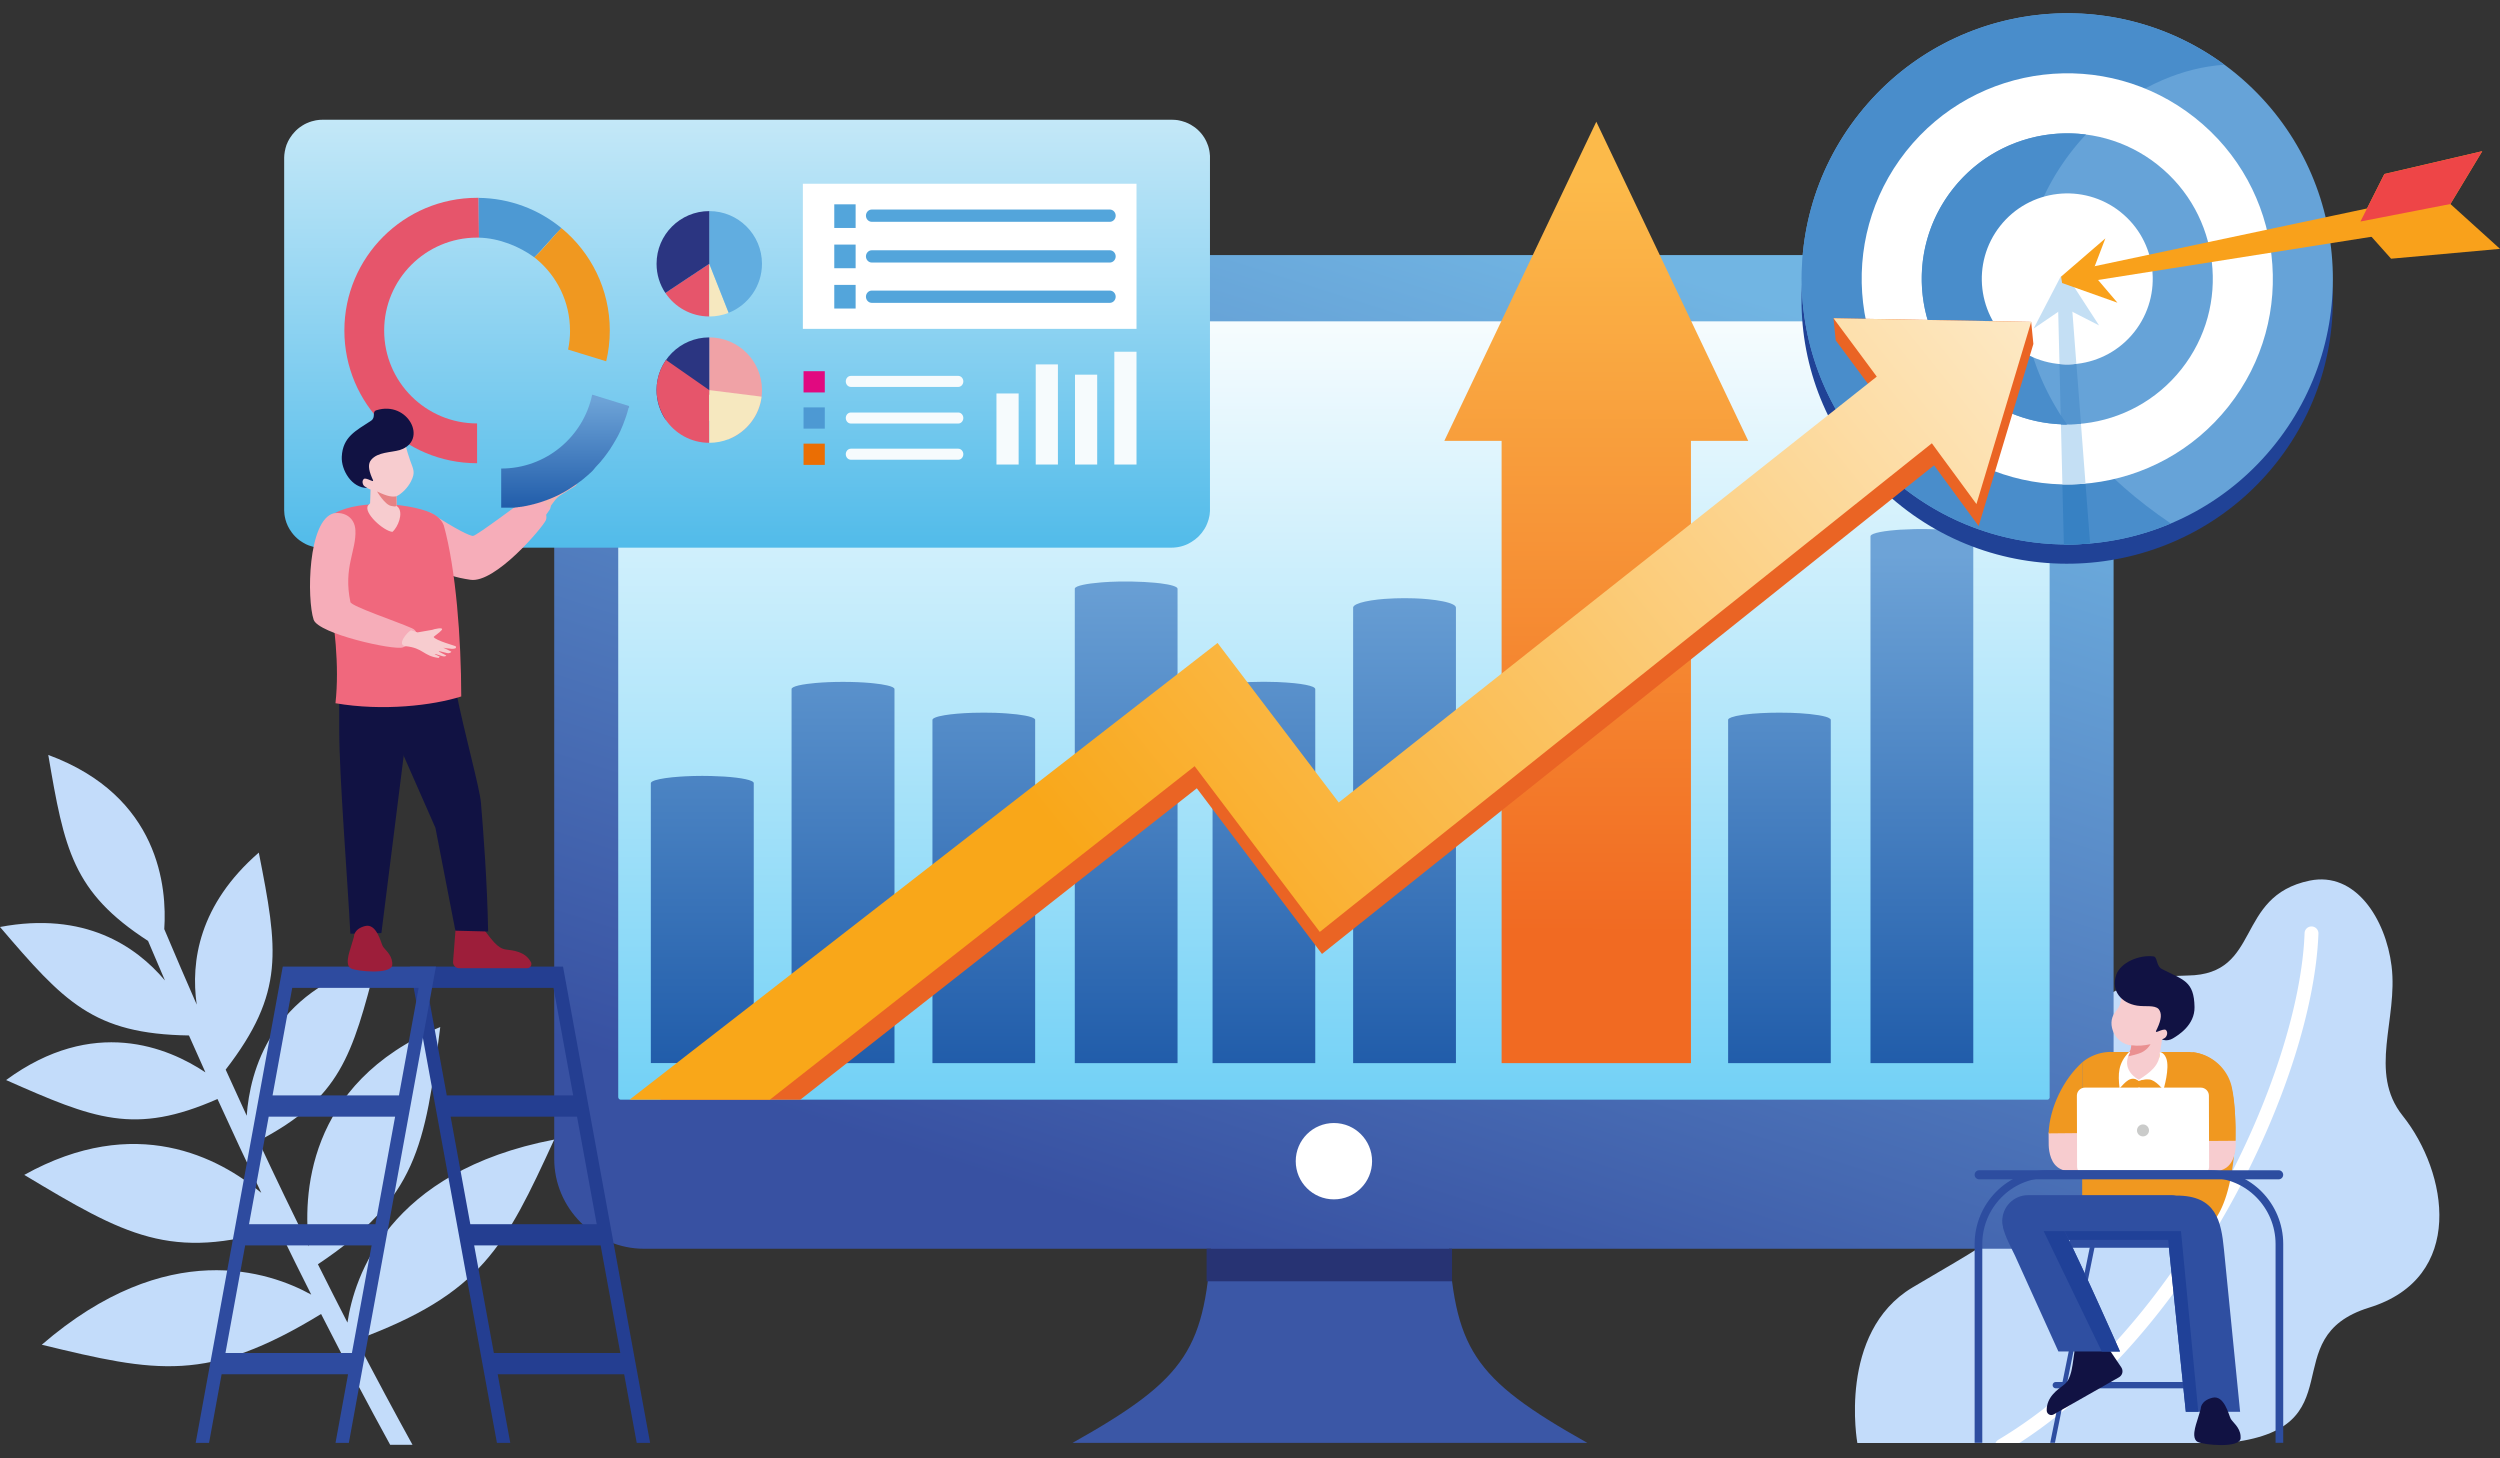 <svg xmlns="http://www.w3.org/2000/svg" xmlns:xlink="http://www.w3.org/1999/xlink" width="480" height="280"><rect width="100%" height="100%" fill="#333333" stroke="none"/><defs><linearGradient id="linear-gradient" x1="226.39" x2="288.75" y1="237.57" y2="41.99" gradientUnits="userSpaceOnUse"><stop offset="0" stop-color="#3851a2"/><stop offset="1" stop-color="#71b5e3"/></linearGradient><linearGradient id="linear-gradient-2" x1="256.11" x2="256.11" y1="228.51" y2="51.97" gradientUnits="userSpaceOnUse"><stop offset="0" stop-color="#63ccf5"/><stop offset="1" stop-color="#fff"/></linearGradient><linearGradient id="linear-gradient-3" x1="251.91" x2="251.91" y1="206.65" y2="106.58" gradientUnits="userSpaceOnUse"><stop offset="0" stop-color="#1f5ba9"/><stop offset="1" stop-color="#6da3d7"/></linearGradient><linearGradient id="linear-gradient-4" x1="306.44" x2="306.55" y1="179.18" y2="34.25" gradientUnits="userSpaceOnUse"><stop offset="0" stop-color="#f16a22"/><stop offset="1" stop-color="#fcba4a"/></linearGradient><linearGradient id="linear-gradient-5" x1="143.47" x2="143.48" y1="114.76" y2="-19.63" gradientUnits="userSpaceOnUse"><stop offset="0" stop-color="#44b6e8"/><stop offset="1" stop-color="#fff"/></linearGradient><linearGradient id="linear-gradient-6" x1="211.9" x2="428.45" y1="170.97" y2="-2.39" gradientUnits="userSpaceOnUse"><stop offset="0" stop-color="#f9a719"/><stop offset="1" stop-color="#fff"/></linearGradient><linearGradient xlink:href="#linear-gradient-3" id="linear-gradient-7" x1="108.38" x2="108.38" y1="98" y2="76.7"/><clipPath id="clippath"><path d="M123.67 48.97h264.88c9.49 0 17.27 7.77 17.27 17.26V222.5c0 9.5-7.77 17.26-17.27 17.26H123.67c-9.49 0-17.26-7.77-17.26-17.26V66.23c0-9.49 7.77-17.26 17.26-17.26" class="cls-26"/></clipPath><clipPath id="clippath-1"><path d="M119.13 211.14a.518.518 0 0 1-.43-.52V62.22c0-.29.24-.53.53-.53h273.79c.19 0 .36.1.45.25s0 .01 0 .01c.02.04.04.07.05.11.01.05.02.1.02.15v148.41s0 .08-.01.12v.03c-.02.07-.06.14-.11.2s-.04.04-.05.06c-.07.06-.15.1-.24.11H119.13" class="cls-26"/></clipPath><clipPath id="clippath-2"><path d="M359.1 204.12h19.77V102.96s0-.04-.01-.06h-.01v-.03c-.13-.29-.9-.56-2.11-.77l-.33-.06h-.01c-.25-.04-.52-.08-.8-.11-.32-.04-.67-.08-1.03-.11-.45-.04-.93-.08-1.43-.11l-1.03-.06c-.56-.03-1.14-.05-1.75-.06h-.09c-.42 0-.84-.01-1.27-.01s-.88 0-1.3.01-.06 0-.06 0c-.97.02-1.89.06-2.75.11s-.03 0-.03 0l-.77.06h-.01c-.42.03-.81.07-1.19.11-1.45.16-2.57.38-3.2.63-.14.06-.25.11-.34.17-.14.09-.22.19-.22.29v101.16Zm-27.36 0h19.77v-65.9c0-.13-.13-.26-.38-.38-.16-.08-.37-.16-.62-.23-.72-.21-1.78-.38-3.09-.52a50.06 50.06 0 0 0-3.6-.23c-.7-.02-1.42-.03-2.17-.03-1.23 0-2.41.03-3.5.09s-.02 0-.02 0c-.57.03-1.12.07-1.64.11-.57.05-1.11.11-1.59.17l-.4.06c-.88.13-1.58.29-2.05.46-.34.13-.56.26-.63.4-.02.03-.02.06-.02.1v65.9Zm-71.97 0h19.77v-87.44a.5.5 0 0 0-.1-.27.685.685 0 0 0-.17-.17.99.99 0 0 0-.17-.11c-.17-.1-.38-.2-.63-.29-.11-.04-.22-.08-.34-.11-.13-.04-.26-.08-.4-.11-.07-.02-.15-.04-.23-.06-.16-.04-.33-.08-.51-.11-.79-.16-1.74-.3-2.8-.4-.83-.08-1.73-.14-2.68-.17h-.01a53.295 53.295 0 0 0-3.61 0h-.03c-.71.02-1.39.06-2.04.11-.42.03-.82.07-1.2.11-.95.11-1.81.24-2.52.4-1.33.3-2.17.67-2.29 1.08 0 .03-.01.06-.01.1v87.44Zm-27.01 0h19.77V132.3s0-.06-.02-.08c-.04-.1-.16-.2-.33-.29h-.01s-.07-.04-.11-.06c-.64-.28-1.87-.52-3.49-.69-.99-.1-2.12-.18-3.34-.23h-.04c-.81-.03-1.66-.05-2.53-.05s-1.75.02-2.56.05c-.41.02-.81.03-1.2.06l-.86.06c-.99.07-1.87.17-2.63.28-.66.1-1.22.22-1.65.34-.12.04-.24.07-.34.11-.24.09-.41.18-.51.28-.06.06-.1.13-.1.2v71.82Zm-26.43 0h13.27v-89.77 89.77h6.49v-91.08c0-.21-.32-.4-.89-.58-.57-.18-1.39-.33-2.39-.46h-.01c-.32-.04-.67-.08-1.03-.11-1.27-.12-2.74-.2-4.33-.23h-.02c-.39 0-.79-.01-1.19-.01h-1.22c-.63.01-1.25.03-1.83.06-.35.02-.69.03-1.03.06s-.02 0-.02 0l-.78.06h-.01c-1.39.11-2.56.27-3.42.46-.88.19-1.43.42-1.54.66v.03h-.01s-.01.04-.01.06v91.08Zm-27.35 0h19.77V138.16a.437.437 0 0 0-.1-.15h-.01c-.51-.46-2.54-.83-5.32-1.03l-.91-.06-1.34-.06h-.03a74.256 74.256 0 0 0-4.29 0h-.02c-2.13.07-4 .23-5.36.46-.8.13-1.43.29-1.83.46-.33.14-.51.29-.51.44v65.9Zm-27.01 0h19.77v-71.81c0-.26-.51-.51-1.4-.71h-.01c-.66-.16-1.53-.29-2.56-.4h-.02c-.19-.02-.37-.04-.57-.06-1.54-.14-3.37-.22-5.33-.22s-3.79.08-5.32.22c-.55.05-1.07.11-1.54.17-.62.08-1.16.18-1.6.28s-.01 0-.01 0c-.89.21-1.4.45-1.4.71v71.82Zm-27-53.8c.05-.17.29-.32.68-.46.05-.02.11-.04.17-.06.97-.3 2.67-.55 4.79-.69h.02l.97-.06c.52-.03 1.05-.04 1.6-.06h.06c.51-.01 1.04-.02 1.57-.02s1.07 0 1.58.02.05 0 .05 0c.91.02 1.78.06 2.59.11s.01 0 .01 0c3.34.22 5.66.7 5.66 1.26v53.75h-19.77v-53.8Z" class="cls-26"/></clipPath><clipPath id="clippath-3"><path d="m304.34 27.88 2.15-4.51 5.58 11.73 16.49 34.64 7.1 14.91h-11v119.47h-36.35V84.65h-11l27.03-56.77z" class="cls-26"/></clipPath><clipPath id="clippath-4"><path d="M61.69 105.2h-.14c-.19-.01-.37-.03-.55-.05s-.04 0-.04 0c-.54-.07-1.06-.21-1.56-.39s-.02 0-.02 0c-.41-.15-.81-.34-1.18-.57s-.01 0-.01 0c-.23-.14-.46-.29-.68-.45-.56-.42-1.06-.92-1.48-1.49-.16-.22-.32-.45-.46-.68-.22-.38-.42-.78-.57-1.2-.02-.05-.04-.1-.05-.15v-.02c-.04-.11-.07-.23-.11-.34l-.06-.21v-.02c-.02-.07-.04-.15-.05-.22-.02-.09-.04-.18-.06-.28s0-.01 0-.01l-.06-.36v-.04c-.03-.24-.05-.48-.05-.73V30.25c0-.38.05-.75.11-1.11v-.02c.03-.17.07-.33.11-.49v-.03c.02-.07.03-.13.05-.2.05-.18.1-.35.16-.52v-.02c.08-.23.18-.45.29-.67s.04-.08.06-.11c.12-.24.25-.47.4-.69.25-.39.54-.76.86-1.09s.05-.06.05-.06c.06-.06.11-.12.17-.17s.06-.06.06-.06c.22-.2.44-.4.68-.57.16-.12.33-.24.5-.34h.01c.27-.18.55-.33.85-.46h.01c.18-.09.37-.16.56-.23h.02c.11-.04.22-.08.33-.11.22-.07.45-.13.69-.17l.33-.06h.02c.16-.03.32-.04.48-.06h.09c.17-.02.34-.02.51-.02h163.01c.17 0 .34 0 .5.02s.1 0 .1 0c.16.01.32.03.47.05s.02 0 .02 0c.11.02.21.03.32.06.35.07.69.16 1.02.28s.02 0 .02 0c.05.02.1.04.15.05.38.14.74.32 1.08.51.24.14.47.29.69.45s.01 0 .01 0c.07.05.15.11.22.17.12.09.23.19.34.29l.06.05.05.05c.11.11.23.22.33.33l.05.05c.12.13.23.26.34.4.06.07.11.15.17.22.12.16.23.33.34.5s0 .01 0 .01c.14.24.28.48.39.73s0 .01 0 .01c.02.04.03.07.05.11.08.19.16.38.23.57.02.06.04.11.06.17.04.13.08.26.11.39s0 .01 0 .01c.02.07.04.15.05.22l.06.27v.01c.02.11.04.23.05.34.03.2.05.4.06.6v68.21c-.01.19-.03.37-.05.55v.05l-.06.36c-.09.48-.22.94-.4 1.37-.05.14-.11.27-.17.4s-.04.08-.05.11-.04.08-.05.11-.04.08-.06.11c-.07.14-.15.27-.23.4-.29.48-.64.92-1.03 1.32s-.07.08-.11.11-.06.06-.06.06c-.38.37-.81.69-1.26.97-.13.08-.26.16-.4.23s-.07.04-.11.06-.07.04-.11.06-.07.04-.11.06a7.18 7.18 0 0 1-1.76.57l-.35.06h-.05c-.18.03-.36.05-.54.06h-.14c-.09 0-.18.01-.27.01H61.69" class="cls-26"/></clipPath><clipPath id="clippath-5"><path d="m126.4 206.85 5.9-4.59 12.32-9.56 18.21-14.15 12.31-9.56 58.63-45.54 23.27 30.63 29.2-23.12 14.83-11.74 16.21-12.82 16.21-12.83 14.83-11.74 12.02-9.52-1.14-1.54-1.31-1.77-5.86-7.9 5.8.11 32.16.59-10.51 34.98-3.78-5.16-3.33-4.52-1.45-1.99-3.93 3.13-13.92 11.11-13.91 11.11-13.92 11.11-13.91 11.11-13.92 11.11-13.92 11.11-30.09 24.03-24.03-31.82-15.17 11.92-66.4 52.12h-26.94l5.54-4.3z" class="cls-26"/></clipPath><clipPath id="clippath-6"><path d="M120.68 78.28v.03c-.02.07-.03.13-.05.2v.02l-.06.21c-.04.14-.07.27-.11.4-.07.25-.15.5-.23.74s-.06.17-.06.17l-.06.17c-.12.37-.26.73-.4 1.09-.04.1-.07.19-.11.29-.11.27-.22.54-.34.8s-.05.11-.05.11v.02c-.14.32-.3.63-.45.94-.09.18-.18.35-.28.53h-.02v.03l-.05.08h-.01v.02l-.05.09-.06.11-.03.06h-.03v.05l-.04.07h-.02v.03l-.05.08h-.01v.02l-.06.1c-.03.06-.07.12-.1.17h-.02v.03l-.05.09c-.06.1-.11.19-.17.29-.09.16-.19.31-.29.46l-.04.06h-.02v.03l-.05.08-.03.06h-.02v.03l-.05.08-.03.06h-.02v.03l-.06.08-.04.06h-.02v.03l-.1.14h-.02v.02s-.07.1-.1.15h-.01c-.04.07-.07.12-.11.17s-.04.06-.04.06h-.02v.02l-.11.15c-.11.16-.22.31-.34.46s-.04.06-.04.06h-.02v.02c-.05.07-.11.14-.16.21s-.04.06-.04.06h-.02v.02c-.05.07-.11.14-.17.2s-.04.06-.04.06h-.02v.02l-.03.04h-.03v.03l-.17.2-.04.06h-.01v.02c-.09.11-.19.22-.29.33-.22.25-.45.5-.69.74s-.05.06-.05.06l-.05.06-.05.06-.05.06-.05.06-.05.06-.05.06-.05.06-.05.06-.05.06-.05.06-.05.06-.05.06c-.07.07-.13.13-.2.19-.12.11-.23.22-.35.32h-.02v.02l-.04.04h-.02l-.05.06-.06.06c-.06.06-.13.12-.19.17h-.04v.03l-.03.03h-.03v.02l-.04.03h-.02v.02l-.05.04c-.07.06-.13.12-.2.17h-.03v.03l-.04.03h-.02v.02l-.05.04c-.09.08-.18.16-.27.23h-.01c-.17.14-.33.27-.5.4h-.01l-.14.11h-.03v.02l-.05.03h-.01l-.14.11h-.03v.02l-.05.04-.07.06h-.04v.03l-.04.03h-.02s-.1.08-.14.11h-.03v.02l-.05.04-.08.06h-.03v.02l-.05.03-.16.11c-.05.04-.11.08-.16.11-.06.04-.11.08-.17.11-.15.1-.3.19-.45.29s-.08.06-.08.06h-.03v.02c-.05.03-.11.06-.16.1h-.01l-.08.06h-.03v.02l-.06.04h-.05v.03l-.05.03-.09.06h-.02l-.08.06h-.04v.02l-.16.09-.1.06h-.02l-.09.06h-.03v.02l-.51.27-.11.06-.11.06-.11.06-.11.06-.11.06-.12.06h-.05v.03l-.07.03h-.05v.02l-.08.04h-.04v.02l-.09.04h-.03l-.1.06h-.02l-.11.06-.13.06h-.05v.02l-.09.04h-.03l-.11.06c-.18.08-.37.16-.55.23h-.02c-.09.04-.18.08-.27.11h-.01l-.14.06h-.03l-.12.06h-.05v.02l-.11.04h-.06v.02l-.1.03h-.07v.03l-.09.03h-.08v.03l-.09.03h-.03l-.15.06h-.03l-.15.06h-.02c-.05.02-.11.04-.16.06h-.01c-.19.06-.38.12-.56.17l-.2.06h-.03l-.18.06h-.05l-.17.06h-.06v.02l-.17.04h-.12v.03l-.12.03h-.11v.03l-.13.03h-.1v.02l-.16.04h-.07c-.07.03-.14.04-.21.06h-.02l-.27.06h-.02l-.29.06h-.11v.02c-.07.01-.15.03-.22.04h-.12v.02c-.08.01-.16.02-.24.04h-.16v.02l-.24.03h-.17v.02c-.1.01-.19.02-.29.04h-.11c-.14.03-.29.04-.43.06h-.03l-.68.06h-.52v.03c-.34.02-.68.02-1.02.03h-.19v-7.64c8.6 0 15.78-6.09 17.47-14.19l7.32 2.26c-.03.13-.06.26-.09.38" class="cls-26"/></clipPath><style>.cls-1{fill:#f6e8bf}.cls-1,.cls-10,.cls-13,.cls-18,.cls-2,.cls-21,.cls-23,.cls-25,.cls-26,.cls-28,.cls-29,.cls-3,.cls-32,.cls-33,.cls-35,.cls-4,.cls-42,.cls-43,.cls-45,.cls-47,.cls-51,.cls-6,.cls-7,.cls-9{stroke-width:0}.cls-2{fill:#f6adb9}.cls-10,.cls-13,.cls-18,.cls-2,.cls-21,.cls-23,.cls-25,.cls-29,.cls-33,.cls-35,.cls-4,.cls-42,.cls-45,.cls-51,.cls-6,.cls-7,.cls-9{fill-rule:evenodd}.cls-3,.cls-7{fill:#111243}.cls-4{fill:#9d1e3a}.cls-6{fill:#f6fbfd}.cls-9{fill:#f9a11b}.cls-10{fill:#f7cccf}.cls-13{fill:#204198}.cls-18{fill:#f09820}.cls-21{fill:#2d4da0}.cls-23{fill:#c4dff4}.cls-25{fill:#2f4fa1}.cls-26{clip-rule:evenodd;fill:none}.cls-28,.cls-33{fill:#53a5db}.cls-29{fill:#66a3d8}.cls-32,.cls-45{fill:#e6556b}.cls-35{fill:#498dcb}.cls-42,.cls-47{fill:#fff}.cls-43{fill:#2b3581}.cls-51{fill:#5495cf}</style></defs><path d="M356.61 277.05s-3.84-21.21 10.56-29.84c14.39-8.64 29.09-15.35 27.5-29.27-1.6-13.91 2.33-30.34 25.39-30.64 14.26-.19 8.91-15.22 23.39-18.22 8.8-1.82 14.61 7.37 15.73 16.39 1.28 10.28-4.54 20.39 2.14 28.76 8.66 10.85 12.18 31.08-6.44 36.83-18.62 5.76-2.03 23.38-27.37 25.99H356.6Z" style="fill:#c3dcfa;fill-rule:evenodd;stroke-width:0"/><path d="M442.48 179.16c-.49 13.51-6.48 32.74-16.73 51.09-10.25 18.36-24.75 35.87-42.06 46.18-.25.15-.44.37-.55.63h4.57c16.68-10.8 30.46-27.79 40.36-45.51 10.41-18.67 16.54-38.13 17.07-52.29a1.33 1.33 0 0 0-1.28-1.38c-.74-.03-1.36.55-1.38 1.28" class="cls-47"/><path d="M232.66 236.96c-1.22 21.98-4.43 27.54-26.73 40.07h98.83c-22.29-12.53-25.51-18.09-26.73-40.07l-22.69-1.79-22.69 1.79Z" style="fill:#3b57a6;fill-rule:evenodd;stroke-width:0"/><g style="clip-path:url(#clippath)"><path d="M106.4 48.97h299.41v190.79H106.4z" style="fill:url(#linear-gradient);stroke-width:0"/></g><path d="M28.41 180.62c1.09 2.58 2.18 5.12 3.26 7.63-5.57-6.61-15.43-13.33-31.67-10.27 12.29 14.36 17.85 20.54 36.28 20.83 1.06 2.39 2.11 4.75 3.16 7.08-7.17-4.78-21.52-10.81-38.27 1.48 16.89 7.47 24.61 10.67 40.59 3.64 2.86 6.27 5.66 12.27 8.41 18.01-8.1-6.76-24.13-15.35-45.51-3.44 19.36 11.62 28.12 16.61 48.81 10.27 2.14 4.41 4.24 8.65 6.29 12.72-7.97-4.41-27.61-11.22-51.74 9.62 22 5.33 31.8 7.44 53.63-5.9 4.73 9.29 9.17 17.66 13.26 25.11h4.29c-3.35-6.07-6.95-12.78-10.77-20.13 24.09-8.87 28.51-17.87 37.98-38.47-31.92 6.13-38.4 26.4-39.7 35.14-1.84-3.59-3.73-7.32-5.67-11.2 19.02-12.71 20.55-22.62 23.49-45.55-26.04 10.83-26.32 32.97-25.2 42.11-3.14-6.37-6.39-13.12-9.72-20.24 15.73-8.24 18-16.26 22.65-34.29-20.28 5.6-24.29 20.92-24.89 29.45-1.34-2.89-2.68-5.84-4.04-8.85 11.43-14.82 10.04-23 6.36-41.67-11.49 9.99-13.1 20.9-11.92 29.18-2.06-4.7-4.14-9.53-6.23-14.49.53-7.86-.85-25.54-22.27-33.44 3.08 18.11 4.67 26.33 19.15 35.7" style="fill:#c3dcfa;stroke-width:0"/><g style="clip-path:url(#clippath-1)"><path d="M118.69 61.69h274.84v149.46H118.69z" style="fill:url(#linear-gradient-2);stroke-width:0"/></g><path d="M231.67 239.76h47.12v6.25h-47.12z" style="fill:#273373;stroke-width:0"/><path d="M256.11 215.62c4.05 0 7.33 3.28 7.33 7.33s-3.28 7.33-7.33 7.33-7.33-3.28-7.33-7.33 3.28-7.33 7.33-7.33" class="cls-42"/><g style="clip-path:url(#clippath-2)"><path d="M124.96 101.57h253.91v102.55H124.96z" style="fill:url(#linear-gradient-3);stroke-width:0"/></g><g style="clip-path:url(#clippath-3)"><path d="M277.31 23.37h58.35v180.76h-58.35z" style="fill:url(#linear-gradient-4);stroke-width:0"/></g><path d="M428.52 18.12c22.1 17.29 25.85 49.05 8.39 70.93-17.47 21.88-49.54 25.6-71.64 8.3-22.1-17.29-25.85-49.05-8.39-70.93 17.47-21.88 49.54-25.6 71.63-8.3" style="fill:#204296;fill-rule:evenodd;stroke-width:0"/><path d="M428.54 13.53c22.09 17.47 25.85 49.54 8.38 71.63-17.46 22.1-49.53 25.85-71.63 8.39-22.1-17.46-25.85-49.54-8.38-71.63 17.46-22.1 49.53-25.85 71.63-8.39" class="cls-29"/><path d="M416.8 100.51c-16.59 7.01-36.38 4.99-51.51-6.96-22.1-17.46-25.85-49.54-8.38-71.63C374 .3 405.06-3.76 427.08 12.43c-32.3 2.17-62.96 52.39-10.28 88.08" class="cls-35"/><path d="M401.31 104.35c-1.68.14-3.36.21-5.05.19l-.61-24.85c1.23 1.93 2.63 3.86 4.2 5.77l1.45 18.9Z" class="cls-35"/><path d="M401.31 104.35c-1.68.14-3.36.21-5.05.19l-.61-24.85c1.23 1.93 2.63 3.86 4.2 5.77l1.45 18.9Z" style="fill:#3781c3;fill-rule:evenodd;stroke-width:0"/><path d="M421.39 22.58c17.11 13.52 20.01 38.34 6.49 55.44-13.52 17.1-38.34 20.01-55.44 6.49-17.1-13.52-20.01-38.34-6.49-55.44 13.52-17.1 38.34-20.01 55.44-6.49" class="cls-42"/><path d="m395.64 53.12-5.18 9.96 5.89-4.01 6.67 3.41-6.14-9.47-1.24.11z" class="cls-42"/><path d="M400.42 92.86c-1.48.13-2.96.18-4.44.15l-.86-35.39 2.64.41 2.66 34.83Z" class="cls-23"/><path d="M414.24 31.62c12.11 9.57 14.17 27.14 4.6 39.25s-27.14 14.16-39.25 4.6c-12.1-9.57-14.16-27.14-4.59-39.25s27.15-14.16 39.25-4.6" class="cls-29"/><path d="m395.64 53.12-5.18 9.96 5.89-4.01 6.67 3.41-6.14-9.47-1.24.11z" class="cls-51"/><path d="M399.55 81.36c-1.28.12-2.56.15-3.85.1l-.58-23.85 2.64.41 1.79 23.33Z" class="cls-51"/><path d="M396.83 81.49a27.825 27.825 0 0 1-17.25-6.02c-12.1-9.57-14.16-27.14-4.59-39.25 6.31-7.98 16.1-11.6 25.51-10.39-12.62 13.49-17.87 35.12-3.67 55.66" class="cls-35"/><path d="M396.83 81.49c-.38 0-.76 0-1.13-.03l-.04-1.75c.38.59.77 1.18 1.17 1.77" class="cls-35"/><path d="M407.09 40.67c7.11 5.62 8.32 15.94 2.7 23.06-5.62 7.11-15.94 8.32-23.05 2.7-7.11-5.62-8.32-15.94-2.7-23.06 5.62-7.11 15.94-8.32 23.06-2.7" class="cls-42"/><path d="m395.64 53.12-5.18 9.96 5.89-4.01 6.67 3.41-6.14-9.47-1.24.11z" class="cls-23"/><path d="M398.67 69.86c-1.08.12-2.16.13-3.25.03l-.3-12.28 2.64.41.9 11.84Z" class="cls-23"/><path d="m395.73 53.11 8.5-7.34-2.54 6.65 4.86 5.7-10.63-3.78-.19-1.23z" class="cls-9"/><path d="M464.69 37.86c.64.02.89-.08 1.83.66.94.74 1.21 3.45.51 4.34-.7.89-.79.76-1.27.95l-64.75 10.23-1.01-2.47 64.69-13.71Z" class="cls-9"/><path d="m457.8 33.41 18.79-4.38-6.11 10.14 9.52 8.61-20.91 1.89-6.06-6.79 4.77-9.47z" class="cls-9"/><path d="m457.8 33.41 18.79-4.38-6.11 10.14-17.27 3.36 1.26-2.51 3.33-6.61z" style="fill:#ee4547;fill-rule:evenodd;stroke-width:0"/><path d="M115.32 239.12H91.04l3.78 20.65h24.28c-1.26-6.88-2.52-13.76-3.78-20.65m-4.53-24.72H86.52l3.78 20.65h24.27l-3.78-20.65Zm-4.52-24.73H82l3.78 20.65h24.27l-3.78-20.65Zm1.83-4.08 2.39 13.07c4.78 26.12 9.55 52.25 14.33 78.37h-2.57c-.8-4.39-1.61-8.78-2.41-13.17H95.56c.81 4.39 1.61 8.78 2.41 13.17h-2.56c-4.77-26.12-9.56-52.25-14.33-78.37l-2.39-13.07h29.41Z" style="fill:#243e91;fill-rule:evenodd;stroke-width:0"/><path d="M47.07 239.12h24.28l-3.78 20.65H43.29c1.26-6.88 2.52-13.76 3.78-20.65m4.52-24.72h24.27l-3.78 20.65H47.81l3.78-20.65Zm4.52-24.73h24.27l-3.78 20.65H52.33l3.78-20.65Zm-1.82-4.08-2.39 13.07c-4.78 26.12-9.55 52.25-14.33 78.37h2.57c.8-4.39 1.61-8.78 2.41-13.17h24.28c-.81 4.39-1.61 8.78-2.41 13.17h2.56c4.77-26.12 9.56-52.25 14.33-78.37l2.39-13.07H54.29Z" style="fill:#2e4b9f;fill-rule:evenodd;stroke-width:0"/><g style="clip-path:url(#clippath-4)"><path d="M54.53 22.93h177.89v82.27H54.53z" style="fill:url(#linear-gradient-5);stroke-width:0"/></g><path d="M91.6 37.98c-14.07 0-25.48 11.41-25.48 25.48S77.53 88.94 91.6 88.94V81.3h.43-.43c-9.86 0-17.84-7.99-17.84-17.84s7.99-17.84 17.84-17.84h.36c-.03-3.18-.05-5.88-.07-7.64.9.01.27 0-.29 0" class="cls-45"/><path d="M91.96 45.63c-.03-3.18-.05-5.88-.07-7.64 6.04.07 11.57 2.23 15.91 5.81-1.68 1.68-3.53 3.91-5.21 5.61-2.87-2.11-6.81-3.7-10.63-3.78" style="fill:#4d99d3;fill-rule:evenodd;stroke-width:0"/><path d="M109.44 63.47c0-5.52-2.51-10.46-6.44-13.73-.27-.23-.13-.12-.42-.34 1.78-1.6 3.53-3.93 5.21-5.61 5.67 4.67 9.29 11.75 9.29 19.67 0 2.04-.24 4.01-.69 5.91l-7.32-2.25c.25-1.18.38-2.4.38-3.66" class="cls-18"/><path d="M154.15 35.28h64.06v27.86h-64.06z" class="cls-47"/><path d="M160.18 39.23h4.1v4.54h-4.1zM160.18 46.96h4.1v4.54h-4.1zM160.18 54.7h4.1v4.54h-4.1z" class="cls-28"/><path d="M167.39 40.23h45.69c.62 0 1.13.53 1.13 1.18s-.51 1.18-1.13 1.18h-45.69c-.62 0-1.13-.53-1.13-1.18s.51-1.18 1.13-1.18M167.39 48.05h45.69c.62 0 1.13.53 1.13 1.18s-.51 1.18-1.13 1.18h-45.69c-.62 0-1.13-.53-1.13-1.18s.51-1.18 1.13-1.18M167.39 55.79h45.69c.62 0 1.13.53 1.13 1.18s-.51 1.18-1.13 1.18h-45.69c-.62 0-1.13-.53-1.13-1.18s.51-1.18 1.13-1.18" class="cls-33"/><path d="M154.28 71.27h4.08v4.08h-4.08z" style="fill:#e10980;stroke-width:0"/><path d="M154.28 78.22h4.08v4.08h-4.08z" style="fill:#4d99d3;stroke-width:0"/><path d="M154.28 85.18h4.08v4.08h-4.08z" style="fill:#eb6e03;stroke-width:0"/><path d="M183.99 72.17h-20.63c-.54 0-.97.48-.97 1.06s.44 1.06.97 1.06h20.63c.53 0 .97-.48.97-1.06s-.44-1.06-.97-1.06M183.99 79.2h-20.63c-.54 0-.97.48-.97 1.06s.44 1.06.97 1.06h20.63c.53 0 .97-.48.97-1.06s-.44-1.06-.97-1.06M183.99 86.15h-20.63c-.54 0-.97.48-.97 1.06s.44 1.06.97 1.06h20.63c.53 0 .97-.48.97-1.06s-.44-1.06-.97-1.06" class="cls-6"/><path d="m127.75 56.24 8.43-5.6v10.12c-3.52 0-6.62-1.8-8.43-4.52" class="cls-32"/><path d="M136.18 60.77V50.65l3.71 9.42c-1.15.45-2.4.7-3.71.7" class="cls-1"/><path d="M136.18 50.65V40.53c5.59 0 10.12 4.53 10.12 10.12 0 4.27-2.65 7.92-6.39 9.41l-3.73-9.41Z" style="fill:#61ade0;stroke-width:0"/><path d="M136.18 40.53v10.12l-8.43 5.6c-1.07-1.6-1.69-3.53-1.69-5.6 0-5.59 4.53-10.12 10.12-10.12" class="cls-43"/><path d="m127.75 80.5 8.43-5.6v10.12c-3.52 0-6.62-1.8-8.43-4.52" class="cls-32"/><path d="M136.18 85.02V74.9l3.71 9.42c-1.15.45-2.4.7-3.71.7" class="cls-1"/><path d="M136.18 74.9V64.78c5.59 0 10.12 4.53 10.12 10.12 0 4.27-2.65 7.92-6.39 9.41l-3.73-9.41Z" style="fill:#f0a2a6;stroke-width:0"/><path d="M146.22 76.16c-.45 3.65-2.86 6.7-6.13 8.07-.06.02-.21.08-.27.11l-3.64-3.64v-5.8l10.04 1.26Z" class="cls-1"/><path d="M136.18 64.78V74.9l-8.43 5.6c-1.07-1.6-1.69-3.53-1.69-5.6 0-5.59 4.53-10.12 10.12-10.12" class="cls-43"/><path d="M126.06 74.9c0 2.11.76 4.2 1.83 5.8l8.29-4.93v-.87l-8.3-5.79a10.149 10.149 0 0 0-1.82 5.79" class="cls-45"/><path d="M210.66 89.19h-4.26V71.93h4.26v17.26Zm-7.54 0h-4.26V69.96h4.26v19.23Zm-7.54 0h-4.26V75.54h4.26v13.65Zm22.63 0h-4.26V67.53h4.26v21.66Z" class="cls-6"/><path d="m257.46 158.32 103.3-81.77-8.31-11.21-.42-4.24 37.96.7.42 4.24-10.51 34.97-8.56-11.67-117.52 93.82-24.03-31.81-76.15 59.8h-26.89l107.44-83.47 23.27 30.64z" style="fill:#ea6424;fill-rule:evenodd;stroke-width:0"/><g style="clip-path:url(#clippath-5)"><path d="M120.86 61.1h269.12v150.04H120.86z" style="fill:url(#linear-gradient-6);stroke-width:0"/></g><path d="m402.19 219.09-2.65-1.69-6.21.03s0 1.94.02 2.47c.05 1.3.41 3.69 2.31 4.57 2.66 1.24 5.71 1.07 5.71 1.07h19.39s-1.64-2.5-4.44-2.7c-2.79-.21-2.55-.13-2.55-.13s-2.75-2.7-5.78-3.12c-3.02-.42-5.8-.5-5.8-.5" class="cls-10"/><path d="M405.32 201.98h14.73c4.25 0 7.81 3.08 8.52 7.09 1.32 6.46.73 20.67-3.84 25.74l-5.18-.07-19.77-3.94v-26.82a8.654 8.654 0 0 1 5.55-2.01" class="cls-18"/><path d="M420.98 202.02c3.87.42 7 3.67 7.66 7.82.44 2.36.66 5.65.61 9.21h-8.27v-17.03Z" class="cls-18"/><path d="M411.98 213.05h3.42v3.49c0 1.03-.85 1.88-1.88 1.88h-1.54a1.89 1.89 0 0 1-1.88-1.88v-3.49h1.88Z" class="cls-25"/><path d="m420.43 219.09 8.83-.06s.36 4.21-2.3 5.45c-2.66 1.24-5.71 1.07-5.71 1.07h-19.39s1.64-2.5 4.44-2.7c2.79-.21 2.54-.13 2.54-.13s2.75-2.7 5.78-3.12c3.02-.42 5.8-.5 5.8-.5" class="cls-10"/><path d="M397.41 237.78h25.38v1.79h-25.38z" style="fill:#2d4da0;stroke-width:0"/><path d="M394.71 265.34h29.5c.33 0 .61.27.61.61s-.27.61-.61.61h-29.5c-.33 0-.61-.27-.61-.61s.27-.61.61-.61" class="cls-21"/><path d="m417.68 239.48 7.59 37.54h-.91l-7.65-37.76.96.22Zm-16.44 0-7.6 37.54h.91l7.65-37.76-.96.22Z" class="cls-21"/><path d="M389.39 229.46h27.52c.31 0 .62.03.92.09 7.68-.04 8.64 4.93 9.17 10.36l3.1 31.15h-10.43l-3.4-33.01h-26.85c-2.72 0-4.98-.92-4.98-3.64s2.22-4.94 4.94-4.94" class="cls-25"/><path d="M422.07 271.05h-2.39l-3.4-33h-23.09l-.8-1.67h26.36l3.32 34.67z" class="cls-13"/><path d="m394.32 271.56 12.52-7.12c.6-.34.83-1.05.58-1.66-.04-.09-.08-.17-.13-.25l-4.25-6.29s-.66.06-1.49.3c-.49.14-1.03.04-1.41-.31-.02-.03-.05-.05-.07-.08-1.01-1.1-3.06-.47-2.7.96.05.18.1.36.15.53.01.04.03.08.04.12.1.3.19.56.29.79v.02c.25.58.45.93.45.93-.05.3-.09.6-.13.9l-.06.43c-.05.31-.09.61-.13.9-.02.14-.03.27-.06.4-.05.32-.11.62-.17.91l-.09.39c-.26 1.05-.65 1.88-1.36 2.43-1.25.96-3.39 2.37-3.33 4.97 0 .05 0 .11.02.16.11.57.77.89 1.31.58" class="cls-3"/><path d="M392.03 230.9c1.03.47 2.01 1.34 2.73 2.44 2.26 3.43 12.28 26.14 12.28 26.14h-11.83l-8.34-18.42c-.36-.79-2.13-4.06-2.3-5.55-.53-4.8 3.46-6.45 7.45-4.62" class="cls-25"/><path d="M396.4 236.38c3.61 7.2 10.63 23.11 10.63 23.11h-3.49l-11.16-23.11h4.02Z" class="cls-13"/><path d="M406.08 194.39c-1.76 2.29.13 6.12 3.12 6.31l-.12.79-1.15 2.36.44 2.29 2.26 1.38 3.45-.98 1.03-6.96c.15-.02.32-.06.48-.13.49-.21.76-.85.74-1.56-.02-.71-1.05-.38-1.05-.38 1.13-1.92 2.45-3.53.48-4.98-1.97-1.45-6.3-2-6.3-2l-2.05.37c-.37 1.89-.1 1.89-1.32 3.48" class="cls-10"/><path d="M408.77 200.64c.14.03.29.04.44.05 1.28.17 2.43.07 3.69-.21 0 0-.69 1.34-2.27 1.81-1.57.47-2.13.56-2.24.55l.7-1.35.12-.79-.44-.05Z" style="fill:#ea9091;fill-rule:evenodd;stroke-width:0"/><path d="M406.32 187.19c-1.06 3.01.93 5.39 4 5.89 1.57.25 3.35-.16 4.14.66.65.82.54 1.97-.27 3.72-.24.52-.55.89.34.51.41-.17 1.09-.41 1.31-.22.49.43.21 1.28-.21 1.55-.18.12-.53.29-.53.29s1.01.43 2.08-.21c1.08-.64 4.23-2.57 4.17-6.03-.09-5.03-2.14-5.18-6.25-7.29-1.16-.59-.82-2.32-1.62-2.43-2.66-.36-6.32 1.12-7.17 3.55" class="cls-7"/><path d="M399.77 203.99c-3.57 3.18-6.28 8.74-6.44 13.62l6.44-.06v-13.56Z" class="cls-18"/><path d="M410.71 211.38c.24 0 .44.2.44.44s-.19.44-.44.44-.45-.2-.45-.44.2-.44.45-.44m0-2.56c.24 0 .44.2.44.44s-.19.44-.44.44-.45-.2-.45-.44.2-.44.45-.44ZM409 202c-1.53 2.62.14 4.48 1.65 5.32 2.12-1.38 4.04-2.72 4.04-5.32 0 0 .73-.01 1.21 1.15.78 1.88-.53 6.12-.53 6.12s-1.48-1.91-2.7-2.01c-1.23-.1-2.02.27-2.02.27-1.57-1.15-2.65.34-3.69 1.44-.33-2.79-.29-4.8 1.8-6.96h.26Z" class="cls-42"/><path d="M400.32 208.82h22.23c.85 0 1.56.69 1.56 1.54l.04 13.64c0 .85-.7 1.54-1.56 1.54h-22.23c-.85 0-1.55-.69-1.56-1.54l-.04-13.64c0-.85.7-1.54 1.56-1.54" class="cls-42"/><path d="M411.45 215.89c.64 0 1.16.52 1.16 1.15s-.52 1.15-1.16 1.15-1.15-.52-1.15-1.15.52-1.15 1.15-1.15" style="fill:#cacbca;fill-rule:evenodd;stroke-width:0"/><path d="M430.2 276.14c-.11 1.98-7.12 1.3-8.25.7-.44-.23-.61-.67-.65-1.21-.06-.85.26-1.94.54-2.8.45-1.39.39-1.37.7-2.32 0 0-.08-1.55 2.22-2.14 2.3-.59 3.14 3.26 3.53 4.01.36.68 1.75 1.61 1.9 3.28.02.15.02.31.01.47" class="cls-3"/><path d="M424.42 224.69h-31.34c-3.84 0-7.32 1.59-9.85 4.16-2.53 2.57-4.1 6.11-4.1 10.01v38.16h1.47v-38.16c0-3.49 1.4-6.66 3.67-8.96 2.26-2.3 5.38-3.73 8.81-3.73h31.34c3.44 0 6.56 1.43 8.82 3.73 2.26 2.3 3.67 5.47 3.67 8.96v38.16h1.47v-38.16c0-3.9-1.57-7.44-4.09-10.01-2.53-2.57-6.02-4.16-9.86-4.16" class="cls-21"/><path d="M437.5 224.69H380a.87.87 0 0 0 0 1.74h57.5c.48 0 .87-.39.87-.87s-.4-.87-.87-.87" class="cls-21"/><path d="M101.21 185.9H88.19c-.62 0-1.12-.46-1.2-1.04-.01-.08-.01-.17 0-.25l.53-6.84s.54-.25 1.3-.43c.45-.11.83-.43.97-.88 0-.03.02-.07.03-.1.3-1.32 2.2-1.73 2.55-.45.05.17.08.33.12.48 0 .04.02.08.02.12.06.28.1.53.13.75.07.58.06.94.06.94.17.22.34.43.5.65.08.11.16.21.24.31.17.22.34.44.5.65l.23.29c.18.23.36.44.54.64.08.09.16.18.24.26.67.71 1.35 1.19 2.15 1.3 1.41.19 3.72.35 4.83 2.42.02.04.04.09.06.13.16.5-.21 1.04-.77 1.04" class="cls-4"/><path d="M65.13 132.08v8.01c0 8.88 1.57 28.4 2.14 39.18l5.96-.12 4.89-38.89 8.36 1.2.41-10.61c.1-36.69-18.69-28.14-17.05-7.34.18 2.29-5.6 6.06-4.72 8.57" class="cls-7"/><path d="m87.54 132.69-14.16 3.05 10.22 23.2 3.83 19.75 6.29.16c-.17-9.57-.92-19.2-1.38-24.72-.24-2.89-3.12-13.11-4.79-21.44" class="cls-7"/><path d="M75.31 185.26c-.11 1.9-6.84 1.25-7.92.68-.42-.22-.59-.65-.62-1.16-.05-.82.25-1.87.52-2.69.43-1.34.37-1.31.67-2.23 0 0-.08-1.49 2.13-2.06 2.21-.57 3.02 3.14 3.39 3.85.35.65 1.69 1.55 1.83 3.15.01.15.02.3 0 .46" class="cls-4"/><path d="M81.1 104.53c2.05 4.49 3.38 5.91 9.23 6.79 4.75.71 13.79-9.97 14.47-11.43.68-1.46-1.91-5.27-2.75-4.83-.84.44-10.58 7.89-11.25 7.84-.68-.05-2.97-1.1-8.18-4.48-.49-.32-2.96 3.94-1.52 6.11" class="cls-2"/><path d="M62.11 100.4c-1.95 2.91 3.92 19.86 2.3 34.62 9.12 1.57 18.71.43 24.15-1.3-.01-11.17-1.04-24.49-3.35-32.84-.54-1.35-1.62-2.32-4.29-3.06-6.49-1.82-16.14-1.4-18.81 2.58" style="fill:#f0687d;fill-rule:evenodd;stroke-width:0"/><path d="M78.93 92.39c-.64 1.28-1.81 2.42-2.81 2.9l.03 1.85.27.23c1.06 1.13.02 3.82-1.08 4.75-1.79-.21-5.59-3.71-4.68-5.06l.4-.44.09-2.63c-.16 0-1.3-.66-1.64-.76-.34-.11-.84-.76-.87-1.45-.03-.69 1.04-.47 1.04-.47-1.29-1.77-2.76-3.22-.86-4.82s6.27-2.53 6.27-2.53l2.63-.91c-.33.91.36 3.5 1.04 5.39.61 1.7 1.03 2.23.17 3.94" class="cls-10"/><path d="M72.39 94.36s1.49 2.55 2.71 2.78c1.22.23.6.06 1.05 0l-.03-1.85c-.84.13-1.67.07-3.73-.93" style="fill:#e78284;fill-rule:evenodd;stroke-width:0"/><path d="M102.29 95.58c-.22 1.38 1.06 3.6 2.04 3.99.11-.19.76-1.03 1.19-1.68.93-1.39-1.26-4.29-1.91-3.64l-1.33 1.33Z" class="cls-2"/><path d="M104.95 93.5c.14-.63.71-3.14 1.18-3.56.24-.22.29-.12.4.02.09.12.17.44.14.66-.06.46-.09.89-.16 1.14 1.41-.74 2.76-2.47 3.8-3.66.42-.48 1.09-.43.68.43-.33.7-1.63 2.28-1.63 2.28l1.78-1.15c.49-.27.49.34.26.6-.39.42-1.58 1.54-1.58 1.54l1.3-.47c.5-.18.24.43.11.54-.3.25-1.38.94-1.38.94l.6-.2c.67-.22.18.65-.01.71-.04.01-2.37 1.49-2.78 1.73-1.01.61-1.49 1.61-2.21 2.46-.39-.3-1.37-1.44-1.51-2.84l1.03-1.17Z" style="fill:#f4b1b0;fill-rule:evenodd;stroke-width:0"/><path d="M76.79 86.4c-1.79.51-4.24.37-5.51 1.87-.63.74-.57 1.81.14 3.47.21.49.49.85-.34.46-.38-.17-1-.42-1.21-.25-.47.38-.23 1.19.14 1.44.17.12.49.29.49.29-2.98.04-5.01-3.45-4.88-5.99.19-3.82 2.68-4.97 5.61-6.9 1-.66.12-1.73 1.03-2.02 6.09-1.92 10.03 5.82 4.54 7.62" class="cls-7"/><path d="M68.24 101.82c-.12-2.51-2.15-3.58-4.15-3.27-5.02 1.28-5.19 16.47-3.87 20.44.93 2.69 15.26 5.89 17.09 5.32.77-.24 2.05-1.02 2.43-1.89.23-.51.46-1.31-.65-1.8-2.94-1.3-11.64-4.22-11.81-5.02-1.4-6.66 1.15-9.83.96-13.79" class="cls-2"/><path d="m78.91 121.01 1.26.41 2.81-.49c.31-.14 2.36-.62 1.81.06-.38.47-1.56 1.25-1.53 1.31.38.68 4.18 1.71 4.22 1.77.53.87-1.92.36-2.35.29-.11-.02 1.61.73 1.53.8-.1.09-.34.33-.8.24-.57-.11-1.5-.44-1.62-.36-.12.08 1.56.79 1.44.87-.09.06-.27.17-.62.1-.58-.13-1.43-.49-1.57-.44-.15.06 1.08.5.94.54-.11.03-.14.23-.25.21-2.94-.39-2.89-1.9-6.27-2.25-1.88-.2.34-2.76.99-3.05" class="cls-10"/><g style="clip-path:url(#clippath-6)"><path d="M95.99 75.64h24.79v21.83H95.99z" style="fill:url(#linear-gradient-7);stroke-width:0"/></g></svg>
